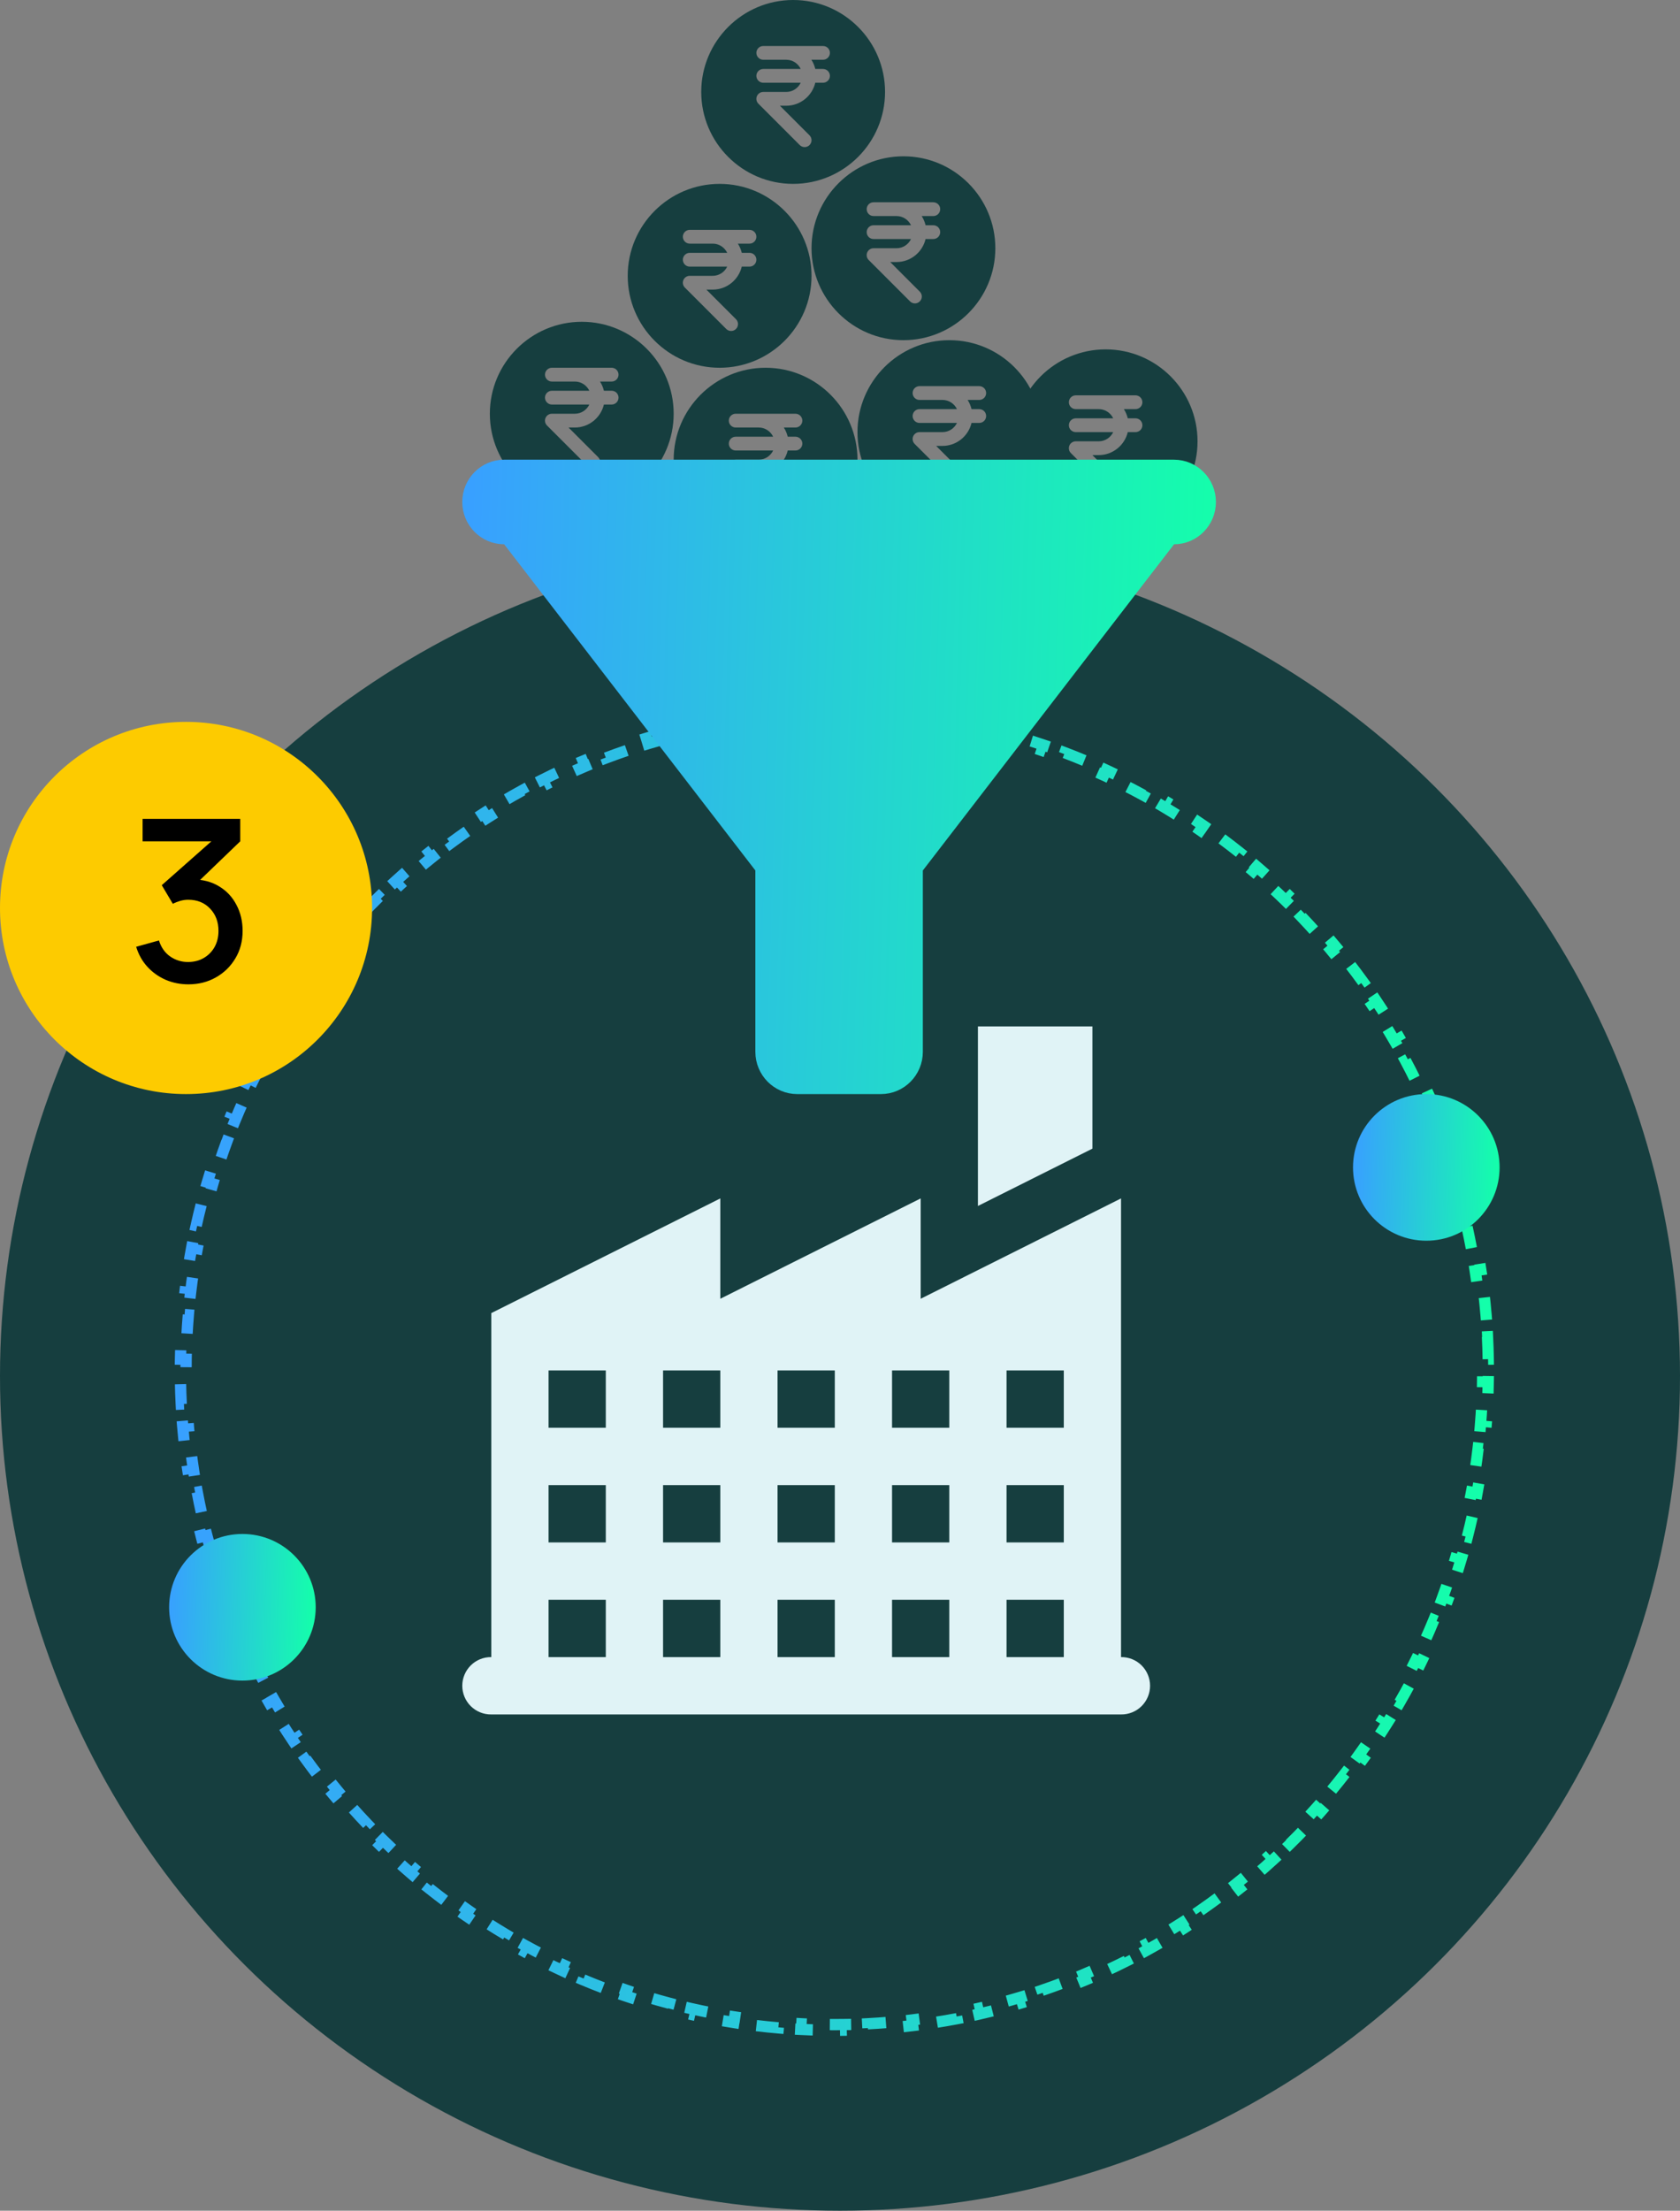 <svg width="149" height="196" viewBox="0 0 149 196" fill="none" xmlns="http://www.w3.org/2000/svg">
<rect x="0" y="0" width="149" height="196" fill="#808080" stroke="none"/>
<circle cx="74.143" cy="122.354" r="69.813" stroke="url(#paint0_linear_902_6)" stroke-dasharray="2 2"/>
<circle cx="74.143" cy="122.354" r="59.347" fill="#03222A"/>
<ellipse cx="74.5" cy="122" rx="74.5" ry="74" fill="#163E3F"/>
<path d="M131.926 118.517C131.959 119.176 131.981 119.837 131.992 120.502L131.492 120.51C131.497 120.839 131.5 121.169 131.5 121.5C131.5 121.831 131.497 122.161 131.492 122.49L131.992 122.498C131.981 123.163 131.959 123.824 131.926 124.483L131.427 124.458C131.394 125.118 131.35 125.775 131.295 126.43L131.794 126.471C131.738 127.134 131.672 127.794 131.595 128.45L131.098 128.392C131.022 129.046 130.934 129.697 130.836 130.344L131.33 130.419C131.23 131.077 131.12 131.732 130.998 132.383L130.507 132.291C130.386 132.939 130.254 133.583 130.112 134.223L130.6 134.332C130.457 134.98 130.302 135.624 130.137 136.264L129.653 136.139C129.488 136.778 129.313 137.412 129.128 138.042L129.607 138.183C129.42 138.821 129.221 139.454 129.013 140.082L128.538 139.924C128.331 140.549 128.113 141.169 127.886 141.784L128.355 141.958C128.124 142.581 127.883 143.199 127.632 143.811L127.17 143.622C126.92 144.232 126.661 144.836 126.391 145.435L126.847 145.64C126.575 146.245 126.293 146.845 126.001 147.439L125.552 147.219C125.262 147.81 124.962 148.395 124.653 148.974L125.094 149.209C124.781 149.795 124.458 150.375 124.126 150.948L123.694 150.698C123.364 151.267 123.025 151.831 122.677 152.388L123.101 152.653C122.749 153.215 122.389 153.771 122.019 154.321L121.604 154.042C121.236 154.588 120.86 155.127 120.475 155.659L120.88 155.952C120.491 156.49 120.093 157.021 119.686 157.544L119.291 157.237C118.888 157.757 118.476 158.269 118.056 158.774L118.44 159.094C118.016 159.604 117.583 160.106 117.142 160.601L116.768 160.268C116.331 160.759 115.885 161.243 115.431 161.718L115.793 162.063C115.335 162.543 114.869 163.015 114.395 163.479L114.045 163.122C113.576 163.582 113.098 164.034 112.613 164.477L112.95 164.846C112.461 165.294 111.964 165.733 111.46 166.164L111.135 165.783C110.636 166.21 110.128 166.629 109.614 167.038L109.926 167.43C109.407 167.843 108.882 168.247 108.349 168.643L108.051 168.241C107.523 168.633 106.989 169.016 106.448 169.39L106.732 169.801C106.187 170.178 105.635 170.545 105.076 170.903L104.806 170.482C104.253 170.837 103.694 171.182 103.128 171.518L103.384 171.948C102.814 172.286 102.237 172.615 101.655 172.934L101.415 172.496C100.839 172.812 100.258 173.117 99.67 173.414L99.895 173.86C99.304 174.158 98.707 174.446 98.104 174.724L97.895 174.27C97.298 174.546 96.697 174.811 96.09 175.066L96.283 175.527C95.673 175.783 95.057 176.029 94.436 176.265L94.259 175.798C93.646 176.031 93.027 176.253 92.404 176.466L92.566 176.939C91.939 177.152 91.307 177.355 90.671 177.547L90.526 177.069C89.898 177.259 89.266 177.438 88.629 177.606L88.757 178.09C88.117 178.259 87.474 178.417 86.826 178.565L86.715 178.077C86.076 178.223 85.433 178.358 84.785 178.481L84.879 178.973C84.229 179.097 83.575 179.21 82.917 179.313L82.84 178.819C82.194 178.919 81.543 179.009 80.889 179.088L80.949 179.584C80.293 179.663 79.633 179.731 78.971 179.788L78.928 179.29C78.274 179.346 77.617 179.391 76.957 179.425L76.983 179.924C76.324 179.958 75.663 179.98 74.998 179.992L74.99 179.492C74.661 179.497 74.331 179.5 74 179.5C73.669 179.5 73.339 179.497 73.01 179.492L73.002 179.992C72.337 179.98 71.676 179.958 71.017 179.924L71.043 179.425C70.383 179.391 69.726 179.346 69.072 179.29L69.029 179.788C68.367 179.731 67.707 179.663 67.051 179.584L67.111 179.088C66.457 179.009 65.806 178.919 65.159 178.819L65.083 179.313C64.425 179.21 63.771 179.097 63.121 178.973L63.215 178.481C62.567 178.358 61.924 178.223 61.285 178.077L61.174 178.565C60.526 178.417 59.883 178.259 59.243 178.09L59.371 177.606C58.734 177.438 58.102 177.259 57.474 177.069L57.329 177.547C56.693 177.355 56.061 177.152 55.434 176.939L55.596 176.466C54.973 176.253 54.354 176.031 53.741 175.798L53.564 176.265C52.943 176.029 52.327 175.783 51.717 175.527L51.91 175.066C51.303 174.811 50.702 174.546 50.105 174.27L49.896 174.724C49.293 174.446 48.696 174.158 48.105 173.86L48.33 173.414C47.742 173.117 47.161 172.812 46.585 172.496L46.345 172.934C45.763 172.615 45.186 172.286 44.617 171.948L44.872 171.518C44.306 171.182 43.747 170.837 43.194 170.482L42.924 170.903C42.365 170.545 41.813 170.178 41.268 169.801L41.552 169.39C41.011 169.016 40.477 168.633 39.949 168.241L39.651 168.643C39.118 168.247 38.593 167.843 38.074 167.43L38.386 167.038C37.872 166.629 37.364 166.21 36.865 165.783L36.54 166.164C36.036 165.733 35.539 165.294 35.05 164.846L35.387 164.477C34.902 164.034 34.424 163.582 33.955 163.122L33.605 163.479C33.131 163.015 32.665 162.543 32.207 162.063L32.569 161.718C32.115 161.243 31.669 160.759 31.232 160.268L30.858 160.601C30.417 160.106 29.985 159.604 29.56 159.094L29.944 158.774C29.524 158.269 29.112 157.757 28.709 157.237L28.314 157.544C27.907 157.021 27.509 156.49 27.12 155.952L27.525 155.659C27.14 155.127 26.764 154.588 26.396 154.042L25.981 154.321C25.611 153.771 25.251 153.215 24.899 152.653L25.323 152.388C24.975 151.831 24.636 151.267 24.306 150.698L23.874 150.948C23.542 150.375 23.219 149.795 22.906 149.209L23.347 148.974C23.038 148.395 22.738 147.81 22.448 147.219L21.999 147.439C21.707 146.845 21.425 146.245 21.153 145.64L21.609 145.435C21.339 144.836 21.08 144.232 20.83 143.622L20.368 143.811C20.117 143.199 19.876 142.581 19.645 141.958L20.114 141.784C19.887 141.169 19.669 140.549 19.462 139.924L18.987 140.082C18.779 139.454 18.58 138.821 18.393 138.183L18.872 138.042C18.687 137.412 18.512 136.778 18.347 136.139L17.863 136.264C17.698 135.624 17.544 134.98 17.4 134.332L17.888 134.223C17.746 133.583 17.614 132.939 17.493 132.291L17.002 132.383C16.88 131.732 16.77 131.077 16.67 130.419L17.164 130.344C17.066 129.697 16.978 129.046 16.902 128.392L16.405 128.45C16.328 127.794 16.262 127.134 16.206 126.471L16.705 126.43C16.65 125.775 16.606 125.118 16.573 124.458L16.074 124.483C16.041 123.824 16.019 123.163 16.008 122.498L16.508 122.49C16.503 122.161 16.5 121.831 16.5 121.5C16.5 121.169 16.503 120.839 16.508 120.51L16.008 120.502C16.019 119.837 16.041 119.176 16.074 118.517L16.573 118.542C16.606 117.882 16.65 117.225 16.705 116.57L16.206 116.529C16.262 115.866 16.328 115.206 16.405 114.55L16.902 114.608C16.978 113.954 17.066 113.303 17.164 112.656L16.67 112.581C16.77 111.923 16.88 111.268 17.002 110.617L17.493 110.709C17.614 110.061 17.746 109.417 17.888 108.777L17.4 108.668C17.544 108.02 17.698 107.376 17.863 106.736L18.347 106.861C18.512 106.222 18.687 105.588 18.872 104.958L18.393 104.817C18.58 104.179 18.779 103.546 18.987 102.918L19.462 103.076C19.669 102.451 19.887 101.831 20.114 101.216L19.645 101.042C19.876 100.419 20.117 99.801 20.368 99.189L20.83 99.378C21.08 98.768 21.339 98.164 21.609 97.565L21.153 97.36C21.425 96.755 21.707 96.155 21.999 95.561L22.448 95.781C22.738 95.19 23.038 94.605 23.347 94.026L22.906 93.791C23.219 93.205 23.542 92.625 23.874 92.052L24.306 92.302C24.636 91.733 24.975 91.169 25.323 90.612L24.899 90.347C25.251 89.785 25.611 89.228 25.981 88.679L26.396 88.958C26.764 88.412 27.14 87.873 27.525 87.341L27.12 87.048C27.509 86.51 27.907 85.98 28.314 85.456L28.709 85.763C29.112 85.243 29.524 84.731 29.944 84.226L29.56 83.906C29.985 83.396 30.417 82.894 30.858 82.399L31.232 82.732C31.669 82.241 32.115 81.757 32.569 81.282L32.207 80.937C32.665 80.457 33.131 79.985 33.605 79.521L33.955 79.878C34.424 79.418 34.902 78.966 35.387 78.523L35.05 78.154C35.539 77.706 36.036 77.267 36.54 76.836L36.865 77.217C37.364 76.79 37.872 76.371 38.386 75.962L38.074 75.57C38.593 75.157 39.118 74.753 39.651 74.358L39.949 74.759C40.477 74.367 41.011 73.984 41.552 73.611L41.268 73.199C41.813 72.823 42.365 72.455 42.924 72.097L43.194 72.518C43.747 72.163 44.306 71.818 44.872 71.482L44.617 71.052C45.186 70.714 45.763 70.385 46.345 70.066L46.585 70.504C47.161 70.189 47.742 69.883 48.33 69.587L48.105 69.14C48.696 68.842 49.293 68.554 49.896 68.275L50.105 68.73C50.702 68.454 51.303 68.189 51.91 67.934L51.717 67.473C52.327 67.217 52.943 66.971 53.564 66.735L53.741 67.202C54.354 66.969 54.973 66.747 55.596 66.534L55.434 66.061C56.061 65.848 56.693 65.645 57.329 65.453L57.474 65.931C58.102 65.741 58.734 65.562 59.371 65.394L59.243 64.91C59.883 64.741 60.526 64.583 61.174 64.435L61.285 64.923C61.924 64.777 62.567 64.642 63.215 64.519L63.121 64.028C63.771 63.903 64.425 63.789 65.083 63.687L65.16 64.181C65.806 64.081 66.457 63.991 67.111 63.912L67.051 63.416C67.707 63.337 68.367 63.269 69.029 63.212L69.072 63.71C69.726 63.654 70.383 63.609 71.043 63.575L71.017 63.076C71.676 63.042 72.337 63.02 73.002 63.008L73.01 63.508C73.339 63.503 73.669 63.5 74 63.5C74.331 63.5 74.661 63.503 74.99 63.508L74.998 63.008C75.663 63.02 76.324 63.042 76.983 63.076L76.957 63.575C77.617 63.609 78.274 63.654 78.928 63.71L78.971 63.212C79.633 63.269 80.293 63.337 80.949 63.416L80.889 63.912C81.543 63.991 82.194 64.081 82.841 64.181L82.917 63.687C83.575 63.789 84.229 63.903 84.879 64.028L84.785 64.519C85.433 64.642 86.076 64.777 86.715 64.923L86.826 64.435C87.474 64.583 88.117 64.741 88.757 64.91L88.629 65.394C89.266 65.562 89.898 65.741 90.526 65.931L90.671 65.453C91.307 65.645 91.939 65.848 92.566 66.061L92.404 66.534C93.027 66.747 93.646 66.969 94.259 67.202L94.436 66.735C95.057 66.971 95.673 67.217 96.283 67.473L96.09 67.934C96.697 68.189 97.298 68.454 97.895 68.73L98.104 68.275C98.707 68.554 99.304 68.842 99.895 69.14L99.67 69.587C100.258 69.883 100.839 70.189 101.415 70.504L101.655 70.066C102.237 70.385 102.814 70.714 103.384 71.052L103.128 71.482C103.694 71.818 104.253 72.163 104.806 72.518L105.076 72.097C105.635 72.455 106.187 72.823 106.732 73.199L106.448 73.611C106.989 73.984 107.523 74.367 108.051 74.759L108.349 74.358C108.882 74.753 109.407 75.157 109.926 75.57L109.614 75.962C110.128 76.371 110.636 76.79 111.135 77.217L111.46 76.836C111.964 77.267 112.461 77.706 112.95 78.154L112.613 78.523C113.098 78.966 113.576 79.418 114.045 79.878L114.395 79.521C114.869 79.985 115.335 80.457 115.793 80.937L115.431 81.282C115.885 81.757 116.331 82.241 116.768 82.732L117.142 82.399C117.583 82.894 118.016 83.396 118.44 83.906L118.056 84.226C118.476 84.731 118.888 85.243 119.291 85.763L119.686 85.456C120.093 85.98 120.491 86.51 120.88 87.048L120.475 87.341C120.86 87.873 121.236 88.412 121.604 88.958L122.019 88.679C122.389 89.229 122.749 89.785 123.101 90.347L122.677 90.612C123.025 91.169 123.364 91.733 123.694 92.302L124.126 92.052C124.458 92.625 124.781 93.205 125.094 93.791L124.653 94.026C124.962 94.605 125.262 95.19 125.552 95.781L126.001 95.561C126.293 96.155 126.575 96.755 126.847 97.36L126.391 97.565C126.661 98.164 126.92 98.768 127.17 99.378L127.632 99.189C127.883 99.801 128.124 100.419 128.355 101.042L127.886 101.216C128.113 101.831 128.331 102.451 128.538 103.076L129.013 102.918C129.221 103.546 129.42 104.179 129.607 104.817L129.128 104.958C129.313 105.588 129.488 106.222 129.653 106.861L130.137 106.736C130.302 107.376 130.457 108.02 130.6 108.668L130.112 108.777C130.254 109.417 130.386 110.061 130.507 110.709L130.998 110.617C131.12 111.268 131.23 111.923 131.33 112.581L130.836 112.656C130.934 113.303 131.022 113.954 131.098 114.608L131.595 114.55C131.672 115.206 131.738 115.866 131.794 116.529L131.295 116.57C131.35 117.225 131.394 117.882 131.427 118.542L131.926 118.517Z" stroke="url(#paint1_linear_902_6)" stroke-dasharray="2 2"/>
<path d="M51.597 28.529C47.102 28.529 43.445 32.186 43.445 36.681C43.445 41.175 47.102 44.832 51.597 44.832C56.091 44.832 59.748 41.175 59.748 36.681C59.748 32.186 56.091 28.529 51.597 28.529ZM48.947 32.605H50.985H54.246C54.584 32.605 54.857 32.879 54.857 33.216C54.857 33.554 54.584 33.828 54.246 33.828H53.214C53.373 34.075 53.491 34.349 53.56 34.643H54.246C54.584 34.643 54.857 34.916 54.857 35.254C54.857 35.592 54.584 35.866 54.246 35.866H53.56C53.283 37.032 52.235 37.903 50.985 37.903H50.423L53.048 40.528C53.287 40.766 53.287 41.154 53.048 41.392C52.929 41.512 52.772 41.571 52.615 41.571C52.459 41.571 52.303 41.512 52.183 41.392L48.515 37.724C48.34 37.549 48.287 37.287 48.382 37.058C48.477 36.829 48.7 36.681 48.947 36.681H50.985C51.552 36.681 52.038 36.346 52.268 35.866H48.947C48.609 35.866 48.336 35.592 48.336 35.254C48.336 34.916 48.609 34.643 48.947 34.643H52.268C52.038 34.163 51.552 33.828 50.985 33.828H48.947C48.609 33.828 48.336 33.554 48.336 33.216C48.336 32.879 48.609 32.605 48.947 32.605Z" fill="#163E3F"/>
<path d="M67.899 32.605C63.404 32.605 59.748 36.262 59.748 40.756C59.748 45.251 63.404 48.908 67.899 48.908C72.394 48.908 76.05 45.251 76.05 40.756C76.05 36.262 72.394 32.605 67.899 32.605ZM65.25 36.681H67.288H70.548C70.886 36.681 71.16 36.954 71.16 37.292C71.16 37.63 70.886 37.903 70.548 37.903H69.517C69.675 38.15 69.793 38.425 69.863 38.718H70.548C70.886 38.718 71.16 38.992 71.16 39.33C71.16 39.668 70.886 39.941 70.548 39.941H69.863C69.586 41.108 68.538 41.979 67.288 41.979H66.726L69.35 44.603C69.589 44.842 69.589 45.23 69.35 45.468C69.231 45.588 69.075 45.647 68.918 45.647C68.761 45.647 68.605 45.587 68.486 45.468L64.818 41.8C64.643 41.625 64.59 41.362 64.685 41.134C64.779 40.905 65.002 40.756 65.25 40.756H67.288C67.855 40.756 68.341 40.421 68.571 39.941H65.25C64.912 39.941 64.639 39.668 64.639 39.33C64.639 38.992 64.912 38.718 65.25 38.718H68.571C68.341 38.238 67.855 37.903 67.288 37.903H65.25C64.912 37.903 64.639 37.63 64.639 37.292C64.639 36.954 64.912 36.681 65.25 36.681Z" fill="#163E3F"/>
<path d="M84.202 30.16C79.707 30.16 76.05 33.816 76.05 38.311C76.05 42.806 79.707 46.462 84.202 46.462C88.696 46.462 92.353 42.806 92.353 38.311C92.353 33.816 88.696 30.16 84.202 30.16ZM81.553 34.235H83.591H86.851C87.189 34.235 87.462 34.509 87.462 34.847C87.462 35.184 87.189 35.458 86.851 35.458H85.819C85.978 35.705 86.096 35.98 86.166 36.273H86.851C87.189 36.273 87.462 36.547 87.462 36.885C87.462 37.222 87.189 37.496 86.851 37.496H86.166C85.888 38.662 84.84 39.534 83.591 39.534H83.028L85.653 42.158C85.892 42.397 85.892 42.784 85.653 43.023C85.534 43.142 85.377 43.202 85.221 43.202C85.064 43.202 84.908 43.142 84.788 43.023L81.12 39.355C80.946 39.18 80.892 38.917 80.987 38.688C81.082 38.46 81.305 38.311 81.553 38.311H83.591C84.157 38.311 84.644 37.976 84.874 37.496H81.553C81.215 37.496 80.941 37.222 80.941 36.885C80.941 36.547 81.215 36.273 81.553 36.273H84.874C84.644 35.793 84.157 35.458 83.591 35.458H81.553C81.215 35.458 80.941 35.184 80.941 34.847C80.941 34.509 81.215 34.235 81.553 34.235Z" fill="#163E3F"/>
<path d="M63.824 16.302C59.329 16.302 55.672 19.959 55.672 24.454C55.672 28.948 59.329 32.605 63.824 32.605C68.318 32.605 71.975 28.948 71.975 24.454C71.975 19.959 68.318 16.302 63.824 16.302ZM61.175 20.378H63.212H66.473C66.811 20.378 67.084 20.652 67.084 20.989C67.084 21.327 66.811 21.601 66.473 21.601H65.441C65.6 21.848 65.718 22.122 65.787 22.416H66.473C66.811 22.416 67.084 22.689 67.084 23.027C67.084 23.365 66.811 23.639 66.473 23.639H65.787C65.51 24.805 64.462 25.677 63.212 25.677H62.65L65.275 28.301C65.514 28.539 65.514 28.927 65.275 29.165C65.156 29.285 64.999 29.345 64.843 29.345C64.686 29.345 64.53 29.285 64.41 29.165L60.742 25.497C60.567 25.323 60.514 25.06 60.609 24.831C60.704 24.602 60.927 24.454 61.175 24.454H63.212C63.779 24.454 64.266 24.119 64.496 23.639H61.175C60.837 23.639 60.563 23.365 60.563 23.027C60.563 22.689 60.837 22.416 61.175 22.416H64.496C64.266 21.936 63.779 21.601 63.212 21.601H61.175C60.837 21.601 60.563 21.327 60.563 20.989C60.563 20.652 60.837 20.378 61.175 20.378Z" fill="#163E3F"/>
<path d="M80.126 13.857C75.632 13.857 71.975 17.514 71.975 22.008C71.975 26.503 75.632 30.16 80.126 30.16C84.621 30.16 88.277 26.503 88.277 22.008C88.277 17.514 84.621 13.857 80.126 13.857ZM77.477 17.933H79.515H82.775C83.113 17.933 83.387 18.206 83.387 18.544C83.387 18.882 83.113 19.155 82.775 19.155H81.744C81.902 19.402 82.02 19.677 82.09 19.971H82.775C83.113 19.971 83.387 20.244 83.387 20.582C83.387 20.92 83.113 21.193 82.775 21.193H82.09C81.813 22.36 80.765 23.231 79.515 23.231H78.953L81.577 25.856C81.816 26.094 81.816 26.482 81.577 26.72C81.458 26.84 81.302 26.899 81.145 26.899C80.989 26.899 80.832 26.84 80.713 26.72L77.045 23.052C76.87 22.877 76.817 22.614 76.912 22.386C77.006 22.157 77.23 22.008 77.477 22.008H79.515C80.082 22.008 80.568 21.673 80.798 21.193H77.477C77.139 21.193 76.866 20.92 76.866 20.582C76.866 20.244 77.139 19.971 77.477 19.971H80.798C80.568 19.491 80.082 19.155 79.515 19.155H77.477C77.139 19.155 76.866 18.882 76.866 18.544C76.866 18.206 77.139 17.933 77.477 17.933Z" fill="#163E3F"/>
<path d="M70.345 0C65.85 0 62.193 3.657 62.193 8.151C62.193 12.646 65.85 16.302 70.345 16.302C74.839 16.302 78.496 12.646 78.496 8.151C78.496 3.657 74.839 0 70.345 0ZM67.695 4.076H69.733H72.994C73.332 4.076 73.605 4.349 73.605 4.687C73.605 5.025 73.332 5.298 72.994 5.298H71.962C72.121 5.545 72.239 5.82 72.308 6.113H72.994C73.332 6.113 73.605 6.387 73.605 6.725C73.605 7.063 73.332 7.336 72.994 7.336H72.308C72.031 8.503 70.983 9.374 69.733 9.374H69.171L71.796 11.998C72.035 12.237 72.035 12.624 71.796 12.863C71.677 12.983 71.52 13.042 71.364 13.042C71.207 13.042 71.051 12.982 70.931 12.863L67.263 9.195C67.088 9.02 67.035 8.757 67.13 8.529C67.225 8.3 67.448 8.151 67.695 8.151H69.733C70.3 8.151 70.787 7.816 71.016 7.336H67.695C67.358 7.336 67.084 7.063 67.084 6.725C67.084 6.387 67.358 6.113 67.695 6.113H71.016C70.787 5.633 70.3 5.298 69.733 5.298H67.695C67.358 5.298 67.084 5.025 67.084 4.687C67.084 4.349 67.358 4.076 67.695 4.076Z" fill="#163E3F"/>
<path d="M98.059 30.975C93.564 30.975 89.907 34.632 89.907 39.126C89.907 43.621 93.564 47.277 98.059 47.277C102.553 47.277 106.21 43.621 106.21 39.126C106.21 34.632 102.553 30.975 98.059 30.975ZM95.41 35.05H97.447H100.708C101.046 35.05 101.319 35.324 101.319 35.662C101.319 36 101.046 36.273 100.708 36.273H99.676C99.835 36.52 99.953 36.795 100.023 37.088H100.708C101.046 37.088 101.319 37.362 101.319 37.7C101.319 38.038 101.046 38.311 100.708 38.311H100.023C99.745 39.477 98.697 40.349 97.447 40.349H96.885L99.51 42.973C99.749 43.212 99.749 43.599 99.51 43.838C99.391 43.958 99.234 44.017 99.078 44.017C98.921 44.017 98.765 43.957 98.645 43.838L94.977 40.17C94.802 39.995 94.749 39.732 94.844 39.503C94.939 39.275 95.162 39.126 95.41 39.126H97.447C98.014 39.126 98.501 38.791 98.731 38.311H95.41C95.072 38.311 94.798 38.038 94.798 37.7C94.798 37.362 95.072 37.088 95.41 37.088H98.731C98.501 36.608 98.014 36.273 97.447 36.273H95.41C95.072 36.273 94.798 36 94.798 35.662C94.798 35.324 95.072 35.05 95.41 35.05Z" fill="#163E3F"/>
<path d="M45.109 47.95L44.959 47.755H44.713C42.944 47.755 41.5 46.304 41.5 44.506C41.5 42.708 42.944 41.256 44.713 41.256H104.127C105.896 41.256 107.34 42.708 107.34 44.506C107.34 46.304 105.896 47.755 104.127 47.755H103.881L103.731 47.95L81.451 76.87L81.347 77.005V77.175V93.25C81.347 95.049 79.903 96.5 78.133 96.5H70.707C68.938 96.5 67.493 95.049 67.493 93.25V77.175V77.005L67.39 76.87L45.109 47.95Z" fill="url(#paint2_linear_902_6)" stroke="url(#paint3_linear_902_6)"/>
<path d="M86.732 91V106.92L96.886 101.837V91H86.732ZM63.884 106.25L43.575 116.417V146.916C43.238 146.912 42.904 146.974 42.592 147.099C42.28 147.225 41.996 147.412 41.756 147.648C41.517 147.885 41.327 148.166 41.197 148.477C41.067 148.788 41 149.121 41 149.458C41 149.795 41.067 150.128 41.197 150.439C41.327 150.75 41.517 151.032 41.756 151.268C41.996 151.505 42.28 151.691 42.592 151.817C42.904 151.942 43.238 152.005 43.575 152H99.425C99.762 152.005 100.096 151.942 100.408 151.817C100.72 151.691 101.004 151.505 101.244 151.268C101.483 151.032 101.673 150.75 101.803 150.439C101.933 150.128 102 149.795 102 149.458C102 149.121 101.933 148.788 101.803 148.477C101.673 148.166 101.483 147.885 101.244 147.648C101.004 147.412 100.72 147.225 100.408 147.099C100.096 146.974 99.762 146.912 99.425 146.916V106.25L81.655 115.146V106.25L63.884 115.146V106.25ZM48.652 121.5H53.729V126.583H48.652V121.5ZM58.807 121.5H63.884V126.583H58.807V121.5ZM68.961 121.5H74.039V126.583H68.961V121.5ZM79.116 121.5H84.193V126.583H79.116V121.5ZM89.271 121.5H94.348V126.583H89.271V121.5ZM48.652 131.667H53.729V136.75H48.652V131.667ZM58.807 131.667H63.884V136.75H58.807V131.667ZM68.961 131.667H74.039V136.75H68.961V131.667ZM79.116 131.667H84.193V136.75H79.116V131.667ZM89.271 131.667H94.348V136.75H89.271V131.667ZM48.652 141.833H53.729V146.916H48.652V141.833ZM58.807 141.833H63.884V146.916H58.807V141.833ZM68.961 141.833H74.039V146.916H68.961V141.833ZM79.116 141.833H84.193V146.916H79.116V141.833ZM89.271 141.833H94.348V146.916H89.271V141.833Z" fill="#E0F3F6"/>
<circle cx="21.5" cy="142.5" r="6.5" fill="url(#paint4_linear_902_6)"/>
<circle cx="126.5" cy="103.5" r="6.5" fill="url(#paint5_linear_902_6)"/>
<circle cx="16.5" cy="80.5" r="16.5" fill="#FDCB00"/>
<path d="M16.707 87.27C15.994 87.27 15.324 87.137 14.697 86.87C14.071 86.597 13.527 86.21 13.067 85.71C12.614 85.21 12.284 84.62 12.077 83.94L14.097 83.38C14.291 84 14.627 84.477 15.107 84.81C15.587 85.137 16.121 85.297 16.707 85.29C17.234 85.283 17.697 85.16 18.097 84.92C18.497 84.68 18.811 84.357 19.037 83.95C19.264 83.537 19.377 83.063 19.377 82.53C19.377 81.73 19.127 81.07 18.627 80.55C18.134 80.03 17.487 79.77 16.687 79.77C16.461 79.77 16.227 79.803 15.987 79.87C15.754 79.937 15.534 80.023 15.327 80.13L14.347 78.48L19.427 73.99L19.647 74.59H12.647V72.6H21.307V74.59L17.087 78.65L17.067 77.97C17.974 77.97 18.761 78.173 19.427 78.58C20.094 78.98 20.607 79.527 20.967 80.22C21.334 80.907 21.517 81.677 21.517 82.53C21.517 83.45 21.301 84.267 20.867 84.98C20.441 85.693 19.864 86.253 19.137 86.66C18.417 87.067 17.607 87.27 16.707 87.27Z" fill="black"/>
<defs>
<linearGradient id="paint0_linear_902_6" x1="3.83" y1="118.838" x2="144.456" y2="122.354" gradientUnits="userSpaceOnUse">
<stop stop-color="#38A0FF"/>
<stop offset="1" stop-color="#14FFAA"/>
</linearGradient>
<linearGradient id="paint1_linear_902_6" x1="16" y1="118.575" x2="132.001" y2="121.45" gradientUnits="userSpaceOnUse">
<stop stop-color="#38A0FF"/>
<stop offset="1" stop-color="#14FFAA"/>
</linearGradient>
<linearGradient id="paint2_linear_902_6" x1="41" y1="67.472" x2="107.823" y2="69.457" gradientUnits="userSpaceOnUse">
<stop stop-color="#38A0FF"/>
<stop offset="1" stop-color="#14FFAA"/>
</linearGradient>
<linearGradient id="paint3_linear_902_6" x1="41" y1="67.472" x2="107.823" y2="69.457" gradientUnits="userSpaceOnUse">
<stop stop-color="#38A0FF"/>
<stop offset="1" stop-color="#14FFAA"/>
</linearGradient>
<linearGradient id="paint4_linear_902_6" x1="15" y1="142.175" x2="28" y2="142.5" gradientUnits="userSpaceOnUse">
<stop stop-color="#38A0FF"/>
<stop offset="1" stop-color="#14FFAA"/>
</linearGradient>
<linearGradient id="paint5_linear_902_6" x1="120" y1="103.175" x2="133" y2="103.5" gradientUnits="userSpaceOnUse">
<stop stop-color="#38A0FF"/>
<stop offset="1" stop-color="#14FFAA"/>
</linearGradient>
</defs>
</svg>
